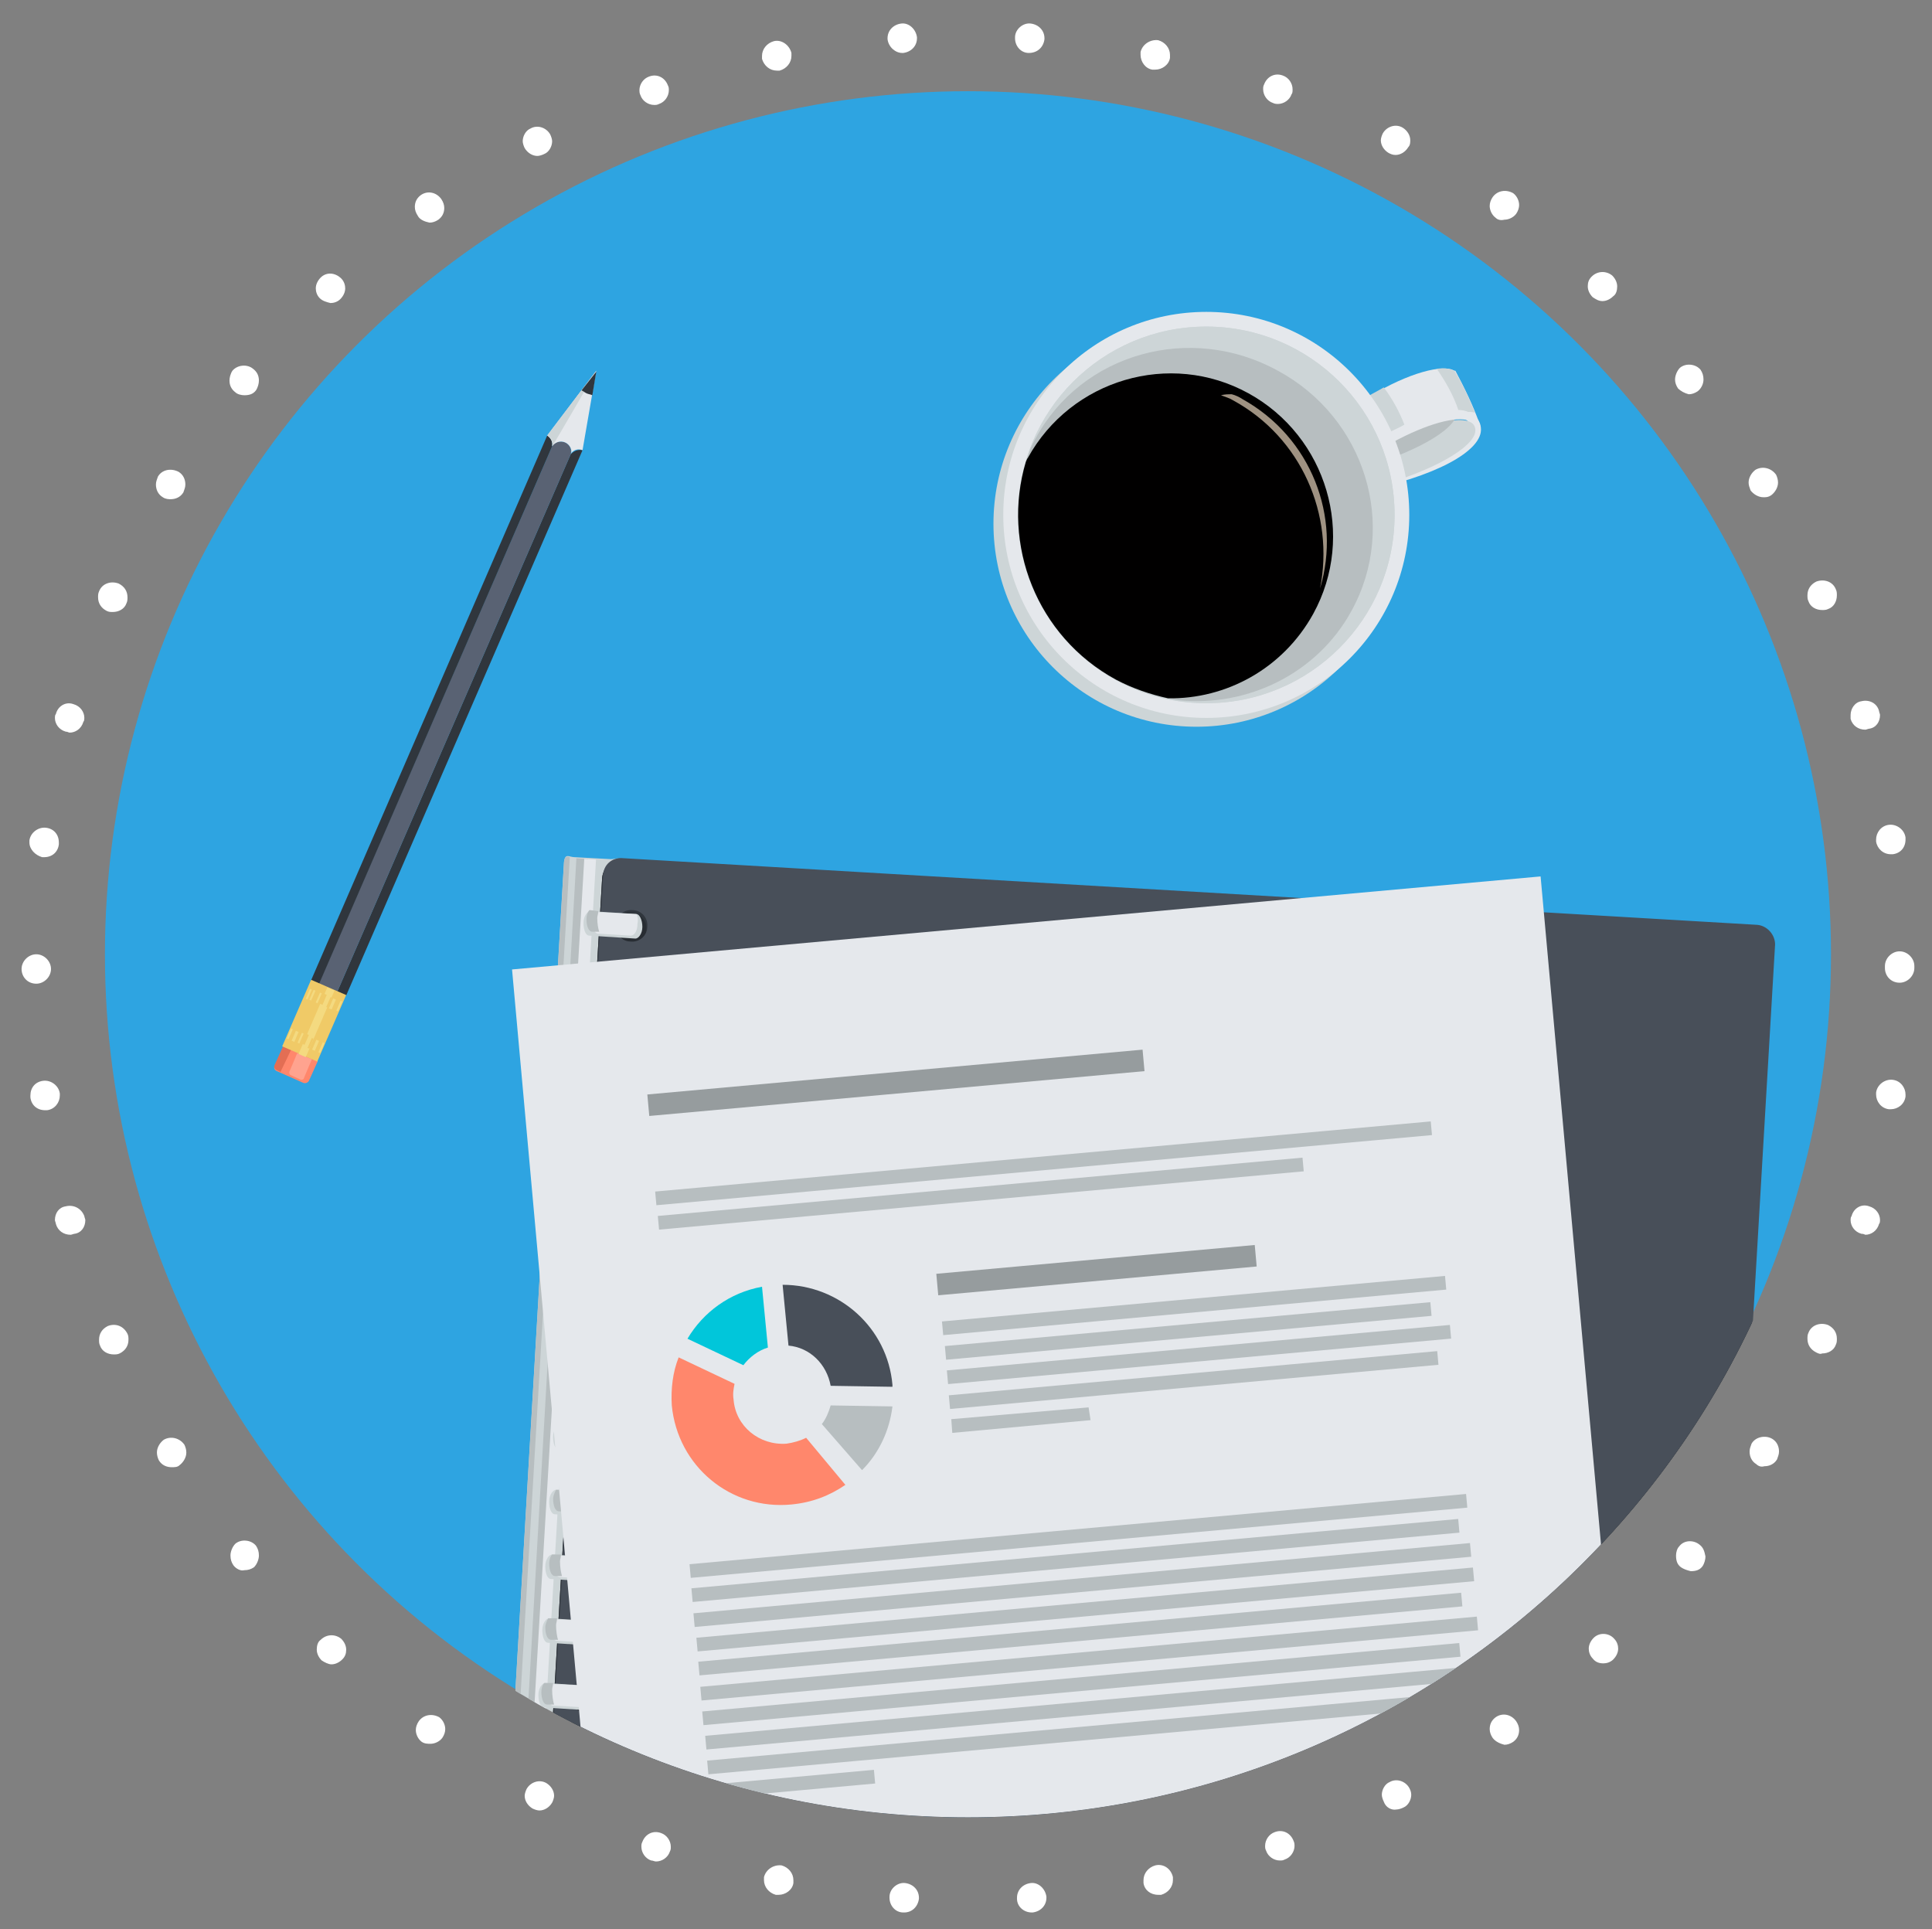 <?xml version="1.0" encoding="utf-8"?>
<!-- Generator: Adobe Illustrator 19.1.0, SVG Export Plug-In . SVG Version: 6.00 Build 0)  -->
<svg version="1.1" id="Mode_Isolation" xmlns="http://www.w3.org/2000/svg" xmlns:xlink="http://www.w3.org/1999/xlink" x="0px"
	 y="0px" viewBox="0 0 197 196.7" style="enable-background:new 0 0 197 196.7;" xml:space="preserve">
<rect x="0" y="0" width="197" height="196.7" fill="#808080" stroke="none"/>
<style type="text/css">
	.st0{fill:#2EA4E1;}
	.st1{fill:#FF876C;}
	.st2{fill:#FFA38F;}
	.st3{fill:#E36E54;}
	.st4{fill:#30363D;}
	.st5{fill:#596273;}
	.st6{fill:#E5E8EC;}
	.st7{fill:#CDD5D7;}
	.st8{fill:#F0CA67;}
	.st9{fill:#F4DA80;}
	.st10{fill:#B7BEC0;}
	.st11{fill:#010000;}
	.st12{fill:#9F9282;}
	.st13{clip-path:url(#SVGID_2_);}
	.st14{fill:#282D33;}
	.st15{fill:#484F59;}
	.st16{fill:#969C9E;}
	.st17{fill:#01C6DA;}
	.st18{fill:#FFFFFF;}
</style>
<g>
	<circle class="st0" cx="98.7" cy="97.3" r="88"/>
	<g>
		<g>
			<g>
				<path class="st1" d="M31.5,110.2l0.9-2l-3.5-1.5l-0.9,2c-0.1,0.2,0,0.4,0.2,0.5l2.7,1.2C31.1,110.5,31.4,110.4,31.5,110.2z"/>
				<path class="st2" d="M31,109.9l0.8-1.9l-1.5-0.6l-0.8,1.9c0,0.1,0,0.2,0.1,0.3l1.1,0.5C30.9,110.1,31,110,31,109.9z"/>
				<path class="st3" d="M29.7,107l-0.8-0.4l-0.9,2c-0.1,0.2,0,0.4,0.2,0.5l0.4,0.2L29.7,107z"/>
			</g>
			<path class="st4" d="M35.3,101.5l24.1-55.6c-0.5-0.1-0.9,0.1-1.2,0.4l-23.8,54.8L35.3,101.5z"/>
			<path class="st5" d="M32.5,100.3l1.9,0.8l23.8-54.8l0,0c0,0,0,0,0,0l0,0c0.1-0.5-0.1-1-0.6-1.2c-0.5-0.2-1.1,0-1.3,0.4
				c0,0,0,0,0,0l0,0l0,0L32.5,100.3z"/>
			<path class="st4" d="M56.3,45.5c0.1-0.4-0.1-0.9-0.5-1.1L31.7,100l0.8,0.4L56.3,45.5z"/>
			<path class="st6" d="M55.8,44.4c0.4,0.3,0.6,0.7,0.5,1.1l0,0l0,0c0,0,0,0,0,0c0.3-0.4,0.8-0.6,1.3-0.4c0.5,0.2,0.8,0.8,0.6,1.2
				l0,0c0,0,0,0,0,0l0,0c0.2-0.4,0.7-0.6,1.2-0.4l1.4-8.1L55.8,44.4z"/>
			<path class="st7" d="M55.8,44.4c0.4,0.3,0.6,0.7,0.5,1.1l0,0l0,0c0,0,0,0,0,0c0.3-0.4,4.5-7.7,4.5-7.7L55.8,44.4z"/>
			<g>
				
					<rect x="30.1" y="100.4" transform="matrix(0.917 0.398 -0.398 0.917 44.077 -4.145)" class="st8" width="3.9" height="7.4"/>
			</g>
			<g>
				
					<rect x="31.9" y="100.5" transform="matrix(0.918 0.397 -0.397 0.918 43.991 -4.245)" class="st9" width="0.8" height="7.4"/>
			</g>
			<path class="st4" d="M59.3,39.8c0.2,0.1,0.3,0.2,0.5,0.3c0.2,0.1,0.4,0.1,0.6,0.2l0.4-2.4L59.3,39.8z"/>
			<g>
				
					<rect x="34" y="102.5" transform="matrix(-0.398 0.917 -0.917 -0.398 142.434 111.736)" class="st9" width="1.1" height="0.2"/>
				
					<rect x="33.5" y="102.3" transform="matrix(-0.398 0.918 -0.918 -0.398 141.497 111.882)" class="st9" width="1.1" height="0.3"/>
				
					<rect x="33" y="102" transform="matrix(-0.398 0.917 -0.917 -0.398 140.557 112.081)" class="st8" width="1.1" height="0.2"/>
				
					<rect x="32.4" y="101.8" transform="matrix(-0.397 0.918 -0.918 -0.397 139.634 112.114)" class="st8" width="1.1" height="0.3"/>
				
					<rect x="31.9" y="101.6" transform="matrix(-0.398 0.917 -0.917 -0.398 138.676 112.472)" class="st9" width="1.1" height="0.2"/>
				
					<rect x="31.4" y="101.4" transform="matrix(-0.398 0.918 -0.918 -0.398 137.747 112.546)" class="st9" width="1.1" height="0.2"/>
				
					<rect x="30.9" y="101.1" transform="matrix(-0.398 0.917 -0.917 -0.398 136.802 112.797)" class="st9" width="1.1" height="0.2"/>
			</g>
			<g>
				
					<rect x="32.2" y="106.6" transform="matrix(-0.397 0.918 -0.918 -0.397 143.731 119.119)" class="st9" width="1.1" height="0.2"/>
				
					<rect x="31.7" y="106.4" transform="matrix(-0.397 0.918 -0.918 -0.397 142.796 119.27)" class="st9" width="1.1" height="0.3"/>
				
					<rect x="31.2" y="106.2" transform="matrix(-0.397 0.918 -0.918 -0.397 141.857 119.434)" class="st8" width="1.1" height="0.2"/>
				
					<rect x="30.6" y="106" transform="matrix(-0.399 0.917 -0.917 -0.399 140.903 119.758)" class="st8" width="1.1" height="0.3"/>
				
					<rect x="30.1" y="105.7" transform="matrix(-0.398 0.918 -0.918 -0.398 139.976 119.82)" class="st9" width="1.1" height="0.2"/>
				
					<rect x="29.6" y="105.5" transform="matrix(-0.397 0.918 -0.918 -0.397 139.045 119.935)" class="st9" width="1.1" height="0.3"/>
				
					<rect x="29.1" y="105.3" transform="matrix(-0.398 0.918 -0.918 -0.398 138.103 120.145)" class="st9" width="1.1" height="0.2"/>
			</g>
		</g>
		<g>
			<g>
				<path class="st6" d="M146.4,41.5c2.6,0.6,3.7,1.6,3.7,2.2c0,0.3-0.1,0.7-0.4,1.1c-1.5,1.7-5.6,3.4-10.7,4.4
					c-0.1,0.3-0.1,0.6-0.2,0.9c7.3-1.4,12.5-4.1,12.2-6.5c-0.1-1.3-1.8-2.3-4.5-3C146.5,41,146.4,41.3,146.4,41.5z"/>
				<path class="st7" d="M130.8,49.3c-0.5-1.6,4.8-0.1,9.6-3.2c5-3.2,9.6-4.1,10-2.5c0.5,1.6-3.6,4.1-9,5.7
					C136,50.8,131.2,50.8,130.8,49.3z"/>
				<path class="st10" d="M128.9,47.5c-0.5-1.6,4.8-0.1,9.6-3.2c5-3.2,9.6-4.1,10-2.5c0.5,1.6-3.6,4.1-9,5.7
					C134.1,49,129.3,49,128.9,47.5z"/>
				<path class="st6" d="M142,45.1c3.5-1.9,6.5-2.7,7.8-2.2c0.5,0,0.8,0.1,1.1,0.4c-0.7-2-1.6-3.8-2.5-5.5c0,0-0.1,0-0.1,0
					c-1.1-0.7-4.7,0.2-8.6,2.6C140.7,41.8,141.6,43.4,142,45.1z"/>
				<path class="st7" d="M143.2,43.3c-0.5-1.3-1.2-2.6-2.1-3.8c-0.5,0.3-1.1,0.6-1.6,0.9c1,1.1,1.7,2.4,2.1,3.7
					C142.2,43.8,142.7,43.6,143.2,43.3z"/>
				<circle class="st7" cx="122" cy="53.4" r="20.7"/>
				<circle class="st6" cx="123" cy="52.5" r="20.7"/>
				<circle class="st7" cx="123" cy="52.5" r="19.2"/>
				<circle class="st7" cx="123" cy="52.5" r="19.2"/>
				<path class="st10" d="M120.2,71.4c7,0.7,14.1-2.7,17.6-9.1c4.8-8.7,1.4-19.7-7.5-24.5c-8.9-4.9-20-1.8-24.7,6.9
					c-0.2,0.3-0.3,0.6-0.5,1c-3.4,8.8,0.2,19,8.7,23.6C115.9,70.4,118,71.1,120.2,71.4z"/>
				<path class="st11" d="M119.1,71.2c5.9,0.1,11.7-3,14.8-8.6c4.4-8,1.4-18.1-6.6-22.5c-8-4.4-18.1-1.4-22.5,6.6
					c-0.1,0.1-0.1,0.2-0.2,0.4c-2.5,8.4,1.1,17.8,9.2,22.2C115.5,70.2,117.3,70.8,119.1,71.2z"/>
				<g>
					<path class="st12" d="M125.7,40.8c7,3.8,10.4,11.7,8.9,19.2c2.2-7.3-0.9-15.4-7.9-19.3c-0.3-0.2-0.7-0.4-1.1-0.5
						c-0.4,0-0.7,0-1.1,0.1C125,40.5,125.4,40.6,125.7,40.8z"/>
				</g>
				<path class="st7" d="M149.7,42c0.3,0,0.5,0,0.7,0.1c-0.6-1.5-1.3-3-2.1-4.3c0,0-0.1,0-0.1,0c-0.3-0.2-0.9-0.3-1.7-0.2
					c0.9,1.3,1.7,2.7,2.2,4.2C149.1,41.8,149.5,41.9,149.7,42z"/>
			</g>
		</g>
		<g>
			<defs>
				<path id="SVGID_1_" d="M98.7,185.3c-48.5,0-88-38.9-88-86.6s39.5-86.6,88-86.6c48.5,0,88,38.9,88,86.6S147.2,185.3,98.7,185.3z"
					/>
			</defs>
			<clipPath id="SVGID_2_">
				<use xlink:href="#SVGID_1_"  style="overflow:visible;"/>
			</clipPath>
			<g class="st13">
				<g>
					<path class="st7" d="M48.4,243.2c-0.1,1,0.4,0.7,1,0.7l3.7,0.2c0.6,0,1,0.5,1.1-0.6l9.1-155.2c0.1-1.1-0.4-0.7-1-0.7l-3.7-0.2
						c-0.6,0-1-0.5-1.1,0.6L48.4,243.2z"/>
					
						<rect x="54.3" y="87.4" transform="matrix(-0.998 -5.689813e-002 5.689813e-002 -0.998 100.273 334.286)" class="st10" width="1.2" height="156.7"/>
					<path class="st10" d="M58.1,87.4c-0.3-0.1-0.6-0.1-0.6,0.7l-9.1,155.2c0,0.7,0.2,0.8,0.5,0.7L58.1,87.4z"/>
					
						<rect x="54.9" y="87.4" transform="matrix(-0.998 -5.877945e-002 5.877945e-002 -0.998 101.216 334.481)" class="st6" width="1.2" height="156.7"/>
					<path class="st14" d="M179.1,94.5L63.4,87.7c-1-0.1-1.9,0.7-2,1.8l-9,153c-0.1,1,0.7,1.9,1.8,2l115.7,6.8c1,0.1,1.9-0.7,2-1.8
						l9-153C181,95.5,180.2,94.6,179.1,94.5z"/>
					<path class="st4" d="M63.4,87.7l115.7,6.8c1,0.1,1.8,1,1.8,2l-9,153c-0.1,1.1-1,1.8-2,1.8l-115.7-6.8c-1-0.1-1.8-1-1.8-2l9-153
						C61.5,88.5,62.4,87.7,63.4,87.7z M55.8,240.4c0.9,0.1,1.7-0.6,1.7-1.5c0.1-0.9-0.6-1.7-1.5-1.7c-0.9-0.1-1.7,0.6-1.7,1.5
						C54.2,239.6,54.9,240.3,55.8,240.4z M56.2,233.8c0.9,0.1,1.7-0.6,1.7-1.5c0.1-0.9-0.6-1.7-1.5-1.7c-0.9-0.1-1.7,0.6-1.7,1.5
						C54.6,233,55.3,233.8,56.2,233.8z M56.6,227.3c0.9,0.1,1.7-0.6,1.7-1.5c0.1-0.9-0.6-1.7-1.5-1.7c-0.9-0.1-1.7,0.6-1.7,1.5
						C55,226.5,55.7,227.2,56.6,227.3z M57,220.7c0.9,0.1,1.7-0.6,1.7-1.5c0.1-0.9-0.6-1.7-1.5-1.7c-0.9-0.1-1.7,0.6-1.7,1.5
						C55.4,219.9,56.1,220.7,57,220.7z M57.3,214.2c0.9,0.1,1.7-0.6,1.7-1.5c0.1-0.9-0.6-1.7-1.5-1.7c-0.9-0.1-1.7,0.6-1.7,1.5
						C55.8,213.4,56.5,214.1,57.3,214.2z M57.7,207.6c0.9,0.1,1.7-0.6,1.7-1.5c0.1-0.9-0.6-1.7-1.5-1.7c-0.9-0.1-1.7,0.6-1.7,1.5
						C56.2,206.8,56.8,207.6,57.7,207.6z M58.1,201.1c0.9,0.1,1.7-0.6,1.7-1.5c0.1-0.9-0.6-1.7-1.5-1.7c-0.9-0.1-1.7,0.6-1.7,1.5
						C56.5,200.3,57.2,201,58.1,201.1z M58.5,194.5c0.9,0.1,1.7-0.6,1.7-1.5c0.1-0.9-0.6-1.7-1.5-1.7c-0.9-0.1-1.7,0.6-1.7,1.5
						C56.9,193.7,57.6,194.5,58.5,194.5z M58.9,188c0.9,0.1,1.7-0.6,1.7-1.5c0.1-0.9-0.6-1.7-1.5-1.7c-0.9-0.1-1.7,0.6-1.7,1.5
						C57.3,187.2,58,187.9,58.9,188z M59.3,181.4c0.9,0.1,1.7-0.6,1.7-1.5c0.1-0.9-0.6-1.7-1.5-1.7c-0.9-0.1-1.7,0.6-1.7,1.5
						C57.7,180.6,58.4,181.4,59.3,181.4z M59.6,174.9c0.9,0.1,1.7-0.6,1.7-1.5c0.1-0.9-0.6-1.7-1.5-1.7c-0.9,0-1.7,0.6-1.7,1.5
						C58.1,174.1,58.7,174.8,59.6,174.9z M60,168.3c0.9,0.1,1.7-0.6,1.7-1.5c0.1-0.9-0.6-1.7-1.5-1.7c-0.9-0.1-1.7,0.6-1.7,1.5
						C58.5,167.5,59.1,168.3,60,168.3z M60.4,161.8c0.9,0.1,1.7-0.6,1.7-1.5c0.1-0.9-0.6-1.7-1.5-1.7c-0.9-0.1-1.7,0.6-1.7,1.5
						C58.8,161,59.5,161.7,60.4,161.8z M60.8,155.2c0.9,0.1,1.7-0.6,1.7-1.5c0.1-0.9-0.6-1.7-1.5-1.7c-0.9-0.1-1.7,0.6-1.7,1.5
						C59.2,154.4,59.9,155.2,60.8,155.2z M61.2,148.7c0.9,0.1,1.7-0.6,1.7-1.5c0.1-0.9-0.6-1.7-1.5-1.7c-0.9-0.1-1.7,0.6-1.7,1.5
						C59.6,147.9,60.3,148.6,61.2,148.7z M61.6,142.1c0.9,0.1,1.7-0.6,1.7-1.5c0.1-0.9-0.6-1.7-1.5-1.7c-0.9-0.1-1.7,0.6-1.7,1.5
						C60,141.3,60.7,142.1,61.6,142.1z M61.9,135.6c0.9,0.1,1.7-0.6,1.7-1.5c0.1-0.9-0.6-1.7-1.5-1.7c-0.9-0.1-1.7,0.6-1.7,1.5
						C60.4,134.8,61.1,135.5,61.9,135.6z M62.3,129c0.9,0.1,1.7-0.6,1.7-1.5c0.1-0.9-0.6-1.7-1.5-1.7c-0.9-0.1-1.7,0.6-1.7,1.5
						C60.7,128.2,61.4,129,62.3,129z M62.7,122.5c0.9,0.1,1.7-0.6,1.7-1.5c0.1-0.9-0.6-1.7-1.5-1.7c-0.9-0.1-1.7,0.6-1.7,1.5
						C61.1,121.7,61.8,122.4,62.7,122.5z M63.1,115.9c0.9,0.1,1.7-0.6,1.7-1.5c0.1-0.9-0.6-1.7-1.5-1.7c-0.9,0-1.7,0.6-1.7,1.5
						C61.5,115.1,62.2,115.9,63.1,115.9z M63.5,109.4c0.9,0.1,1.7-0.6,1.7-1.5c0.1-0.9-0.6-1.7-1.5-1.7c-0.9-0.1-1.7,0.6-1.7,1.5
						C61.9,108.6,62.6,109.3,63.5,109.4z M63.9,102.9c0.9,0,1.7-0.6,1.7-1.5c0.1-0.9-0.6-1.7-1.5-1.7c-0.9-0.1-1.7,0.6-1.7,1.5
						C62.3,102,63,102.8,63.9,102.9z M64.2,96.3c0.9,0.1,1.7-0.6,1.7-1.5c0.1-0.9-0.6-1.7-1.5-1.7c-0.9-0.1-1.7,0.6-1.7,1.5
						C62.7,95.5,63.3,96.2,64.2,96.3z"/>
					<path class="st15" d="M63.5,87.5l115.7,6.8c1,0.1,1.8,1,1.8,2l-9,153c-0.1,1-1,1.8-2,1.8l-115.7-6.8c-1-0.1-1.8-1-1.8-2l9-153
						C61.5,88.2,62.4,87.4,63.5,87.5z M55.8,240.1c0.9,0.1,1.7-0.6,1.7-1.5c0.1-0.9-0.6-1.7-1.5-1.7c-0.9-0.1-1.7,0.6-1.7,1.5
						C54.3,239.3,54.9,240.1,55.8,240.1z M56.2,233.6c0.9,0.1,1.7-0.6,1.7-1.5c0.1-0.9-0.6-1.7-1.5-1.7c-0.9-0.1-1.7,0.6-1.7,1.5
						C54.6,232.7,55.3,233.5,56.2,233.6z M56.6,227c0.9,0.1,1.7-0.6,1.7-1.5c0.1-0.9-0.6-1.7-1.5-1.7c-0.9-0.1-1.7,0.6-1.7,1.5
						C55,226.2,55.7,227,56.6,227z M57,220.5c0.9,0.1,1.7-0.6,1.7-1.5c0-0.9-0.6-1.7-1.5-1.7c-0.9-0.1-1.7,0.6-1.7,1.5
						C55.4,219.6,56.1,220.4,57,220.5z M57.4,213.9c0.9,0.1,1.7-0.6,1.7-1.5c0.1-0.9-0.6-1.7-1.5-1.7c-0.9-0.1-1.7,0.6-1.7,1.5
						C55.8,213.1,56.5,213.9,57.4,213.9z M57.7,207.4c0.9,0.1,1.7-0.6,1.7-1.5c0.1-0.9-0.6-1.7-1.5-1.7c-0.9-0.1-1.7,0.6-1.7,1.5
						C56.2,206.5,56.9,207.3,57.7,207.4z M58.1,200.8c0.9,0.1,1.7-0.6,1.7-1.5c0.1-0.9-0.6-1.7-1.5-1.7c-0.9-0.1-1.7,0.6-1.7,1.5
						C56.5,200,57.2,200.8,58.1,200.8z M58.5,194.3c0.9,0.1,1.7-0.6,1.7-1.5c0.1-0.9-0.6-1.7-1.5-1.7c-0.9-0.1-1.7,0.6-1.7,1.5
						C56.9,193.5,57.6,194.2,58.5,194.3z M58.9,187.7c0.9,0.1,1.7-0.6,1.7-1.5c0.1-0.9-0.6-1.7-1.5-1.7c-0.9-0.1-1.7,0.6-1.7,1.5
						C57.3,186.9,58,187.7,58.9,187.7z M59.3,181.2c0.9,0.1,1.7-0.6,1.7-1.5c0.1-0.9-0.6-1.7-1.5-1.7c-0.9,0-1.7,0.6-1.7,1.5
						C57.7,180.4,58.4,181.1,59.3,181.2z M59.7,174.6c0.9,0.1,1.7-0.6,1.7-1.5c0.1-0.9-0.6-1.7-1.5-1.7c-0.9-0.1-1.7,0.6-1.7,1.5
						C58.1,173.8,58.8,174.6,59.7,174.6z M60,168.1c0.9,0.1,1.7-0.6,1.7-1.5c0.1-0.9-0.6-1.7-1.5-1.7c-0.9-0.1-1.7,0.6-1.7,1.5
						C58.5,167.3,59.1,168,60,168.1z M60.4,161.5c0.9,0.1,1.7-0.6,1.7-1.5c0.1-0.9-0.6-1.7-1.5-1.7c-0.9-0.1-1.7,0.6-1.7,1.5
						C58.8,160.7,59.5,161.5,60.4,161.5z M60.8,155c0.9,0.1,1.7-0.6,1.7-1.5c0.1-0.9-0.6-1.7-1.5-1.7c-0.9-0.1-1.7,0.6-1.7,1.5
						C59.2,154.2,59.9,154.9,60.8,155z M61.2,148.4c0.9,0.1,1.7-0.6,1.7-1.5c0.1-0.9-0.6-1.7-1.5-1.7c-0.9-0.1-1.7,0.6-1.7,1.5
						C59.6,147.6,60.3,148.4,61.2,148.4z M61.6,141.9c0.9,0.1,1.7-0.6,1.7-1.5c0.1-0.9-0.6-1.7-1.5-1.7c-0.9-0.1-1.7,0.6-1.7,1.5
						C60,141.1,60.7,141.8,61.6,141.9z M62,135.3c0.9,0.1,1.7-0.6,1.7-1.5c0.1-0.9-0.6-1.7-1.5-1.7c-0.9-0.1-1.7,0.6-1.7,1.5
						C60.4,134.5,61.1,135.3,62,135.3z M62.3,128.8c0.9,0,1.7-0.6,1.7-1.5c0.1-0.9-0.6-1.7-1.5-1.7c-0.9-0.1-1.7,0.6-1.7,1.5
						C60.8,128,61.5,128.7,62.3,128.8z M62.7,122.2c0.9,0.1,1.7-0.6,1.7-1.5c0.1-0.9-0.6-1.7-1.5-1.7c-0.9-0.1-1.7,0.6-1.7,1.5
						C61.1,121.4,61.8,122.2,62.7,122.2z M63.1,115.7c0.9,0.1,1.7-0.6,1.7-1.5c0.1-0.9-0.6-1.7-1.5-1.7c-0.9-0.1-1.7,0.6-1.7,1.5
						C61.5,114.9,62.2,115.6,63.1,115.7z M63.5,109.1c0.9,0.1,1.7-0.6,1.7-1.5c0.1-0.9-0.6-1.7-1.5-1.7c-0.9-0.1-1.7,0.6-1.7,1.5
						C61.9,108.3,62.6,109.1,63.5,109.1z M63.9,102.6c0.9,0.1,1.7-0.6,1.7-1.5c0.1-0.9-0.6-1.7-1.5-1.7c-0.9-0.1-1.7,0.6-1.7,1.5
						C62.3,101.8,63,102.5,63.9,102.6z M64.3,96c0.9,0.1,1.7-0.6,1.7-1.5c0.1-0.9-0.6-1.7-1.5-1.7c-0.9-0.1-1.7,0.6-1.7,1.5
						C62.7,95.2,63.4,96,64.3,96z"/>
					<g>
						<g>
							<path class="st7" d="M65.5,94.5c0,0.7-0.4,1.2-0.7,1.2l-4.7-0.3c-0.4,0-0.6-0.6-0.6-1.3l0,0c0-0.7,0.4-1.2,0.7-1.2l4.7,0.3
								C65.2,93.2,65.5,93.8,65.5,94.5L65.5,94.5z"/>
							<path class="st6" d="M64.9,93.2l-4.2-0.2c-0.2,0.2-0.3,0.6-0.3,0.9c0,0.7,0.2,1.3,0.6,1.3l3.3,0.2c0.4,0,0.7-0.5,0.7-1.2
								C65.1,93.7,65,93.4,64.9,93.2z"/>
							<path class="st10" d="M60.9,93.6c0-0.2,0.1-0.4,0.1-0.7l-0.8-0.1c0,0,0,0-0.1,0c-0.2,0.2-0.3,0.6-0.3,0.9
								c0,0.7,0.2,1.3,0.6,1.3l0.7,0c0,0,0,0,0,0C61,94.7,60.9,94.2,60.9,93.6z"/>
						</g>
						<g>
							<path class="st7" d="M65.1,101c0,0.7-0.4,1.2-0.7,1.2l-4.7-0.3c-0.4,0-0.6-0.6-0.6-1.3l0,0c0-0.7,0.4-1.2,0.7-1.2l4.7,0.3
								C64.9,99.7,65.1,100.3,65.1,101L65.1,101z"/>
							<path class="st6" d="M64.5,99.7l-4.2-0.2c-0.2,0.2-0.3,0.6-0.3,0.9c0,0.7,0.2,1.3,0.6,1.3l3.3,0.2c0.4,0,0.7-0.5,0.7-1.2
								C64.7,100.3,64.6,100,64.5,99.7z"/>
							<path class="st10" d="M60.6,100.1c0-0.2,0.1-0.4,0.1-0.7l-0.8,0c0,0,0,0-0.1,0c-0.1,0.2-0.3,0.5-0.3,0.9
								c0,0.7,0.2,1.3,0.6,1.3l0.7,0c0,0,0,0,0,0C60.6,101.3,60.5,100.7,60.6,100.1z"/>
						</g>
						<g>
							<path class="st7" d="M64.7,107.6c0,0.7-0.4,1.2-0.7,1.2l-4.7-0.3c-0.4,0-0.6-0.6-0.6-1.3l0,0c0-0.7,0.4-1.2,0.7-1.2l4.7,0.3
								C64.5,106.3,64.7,106.9,64.7,107.6L64.7,107.6z"/>
							<path class="st6" d="M64.1,106.3l-4.2-0.2c-0.2,0.2-0.3,0.6-0.3,0.9c0,0.7,0.2,1.3,0.6,1.3l3.3,0.2c0.4,0,0.7-0.5,0.7-1.2
								C64.3,106.9,64.2,106.5,64.1,106.3z"/>
							<path class="st10" d="M60.2,106.7c0-0.2,0.1-0.4,0.1-0.7l-0.8,0c0,0,0,0-0.1,0c-0.1,0.2-0.3,0.6-0.3,0.9
								c0,0.7,0.2,1.3,0.6,1.3l0.7,0c0,0,0,0,0,0C60.2,107.9,60.1,107.3,60.2,106.7z"/>
						</g>
						<g>
							<path class="st7" d="M64.3,114.1c0,0.7-0.4,1.2-0.7,1.2l-4.7-0.3c-0.4,0-0.6-0.6-0.6-1.3l0,0c0-0.7,0.4-1.2,0.7-1.2l4.7,0.3
								C64.1,112.9,64.4,113.4,64.3,114.1L64.3,114.1z"/>
							<path class="st6" d="M63.7,112.8l-4.2-0.2c-0.2,0.2-0.3,0.6-0.3,0.9c0,0.7,0.2,1.3,0.6,1.3l3.3,0.2c0.4,0,0.7-0.5,0.7-1.2
								C63.9,113.4,63.8,113.1,63.7,112.8z"/>
							<path class="st10" d="M59.8,113.3c0-0.2,0.1-0.4,0.1-0.7l-0.8,0c0,0,0,0-0.1,0c-0.2,0.2-0.3,0.5-0.3,0.9
								c0,0.7,0.2,1.3,0.6,1.3l0.7,0c0,0,0,0,0,0C59.8,114.4,59.8,113.9,59.8,113.3z"/>
						</g>
						<g>
							<path class="st7" d="M63.9,120.7c0,0.7-0.4,1.2-0.7,1.2l-4.7-0.3c-0.4,0-0.6-0.6-0.6-1.3l0,0c0-0.7,0.4-1.2,0.7-1.2l4.7,0.3
								C63.7,119.4,64,120,63.9,120.7L63.9,120.7z"/>
							<path class="st6" d="M63.3,119.4l-4.2-0.2c-0.2,0.2-0.3,0.6-0.3,0.9c0,0.7,0.2,1.3,0.6,1.3l3.3,0.2c0.4,0,0.7-0.5,0.7-1.2
								C63.5,120,63.5,119.6,63.3,119.4z"/>
							<path class="st10" d="M59.4,119.8c0-0.2,0.1-0.4,0.1-0.7l-0.8,0c0,0,0,0-0.1,0c-0.1,0.2-0.3,0.6-0.3,0.9
								c0,0.7,0.2,1.3,0.6,1.3l0.7,0c0,0,0,0,0,0C59.5,121,59.4,120.4,59.4,119.8z"/>
						</g>
						<g>
							<path class="st7" d="M63.6,127.3c0,0.7-0.4,1.2-0.7,1.2l-4.7-0.3c-0.4,0-0.6-0.6-0.6-1.3l0,0c0-0.7,0.4-1.2,0.7-1.2L63,126
								C63.3,126,63.6,126.6,63.6,127.3L63.6,127.3z"/>
							<path class="st6" d="M63,126l-4.2-0.2c-0.2,0.2-0.3,0.6-0.3,0.9c0,0.7,0.2,1.3,0.6,1.3l3.3,0.2c0.4,0,0.7-0.5,0.7-1.2
								C63.2,126.5,63.1,126.2,63,126z"/>
							<path class="st10" d="M59,126.4c0-0.2,0.1-0.4,0.1-0.7l-0.8,0c0,0,0,0-0.1,0c-0.2,0.2-0.3,0.5-0.3,0.9c0,0.7,0.2,1.3,0.6,1.3
								l0.7,0c0,0,0,0,0,0C59.1,127.5,59,127,59,126.4z"/>
						</g>
						<g>
							<path class="st7" d="M63.2,133.8c0,0.7-0.4,1.2-0.7,1.2l-4.7-0.3c-0.4,0-0.6-0.6-0.6-1.3l0,0c0-0.7,0.4-1.2,0.7-1.2l4.7,0.3
								C62.9,132.5,63.2,133.1,63.2,133.8L63.2,133.8z"/>
							<path class="st6" d="M62.6,132.5l-4.2-0.2c-0.2,0.2-0.3,0.6-0.3,0.9c0,0.7,0.2,1.3,0.6,1.3l3.3,0.2c0.4,0,0.7-0.5,0.7-1.2
								C62.8,133.1,62.7,132.8,62.6,132.5z"/>
							<path class="st10" d="M58.6,132.9c0-0.2,0-0.4,0.1-0.7l-0.8,0c0,0,0,0-0.1,0c-0.1,0.2-0.3,0.6-0.3,0.9c0,0.7,0.2,1.3,0.6,1.3
								l0.7,0c0,0,0,0,0,0C58.7,134.1,58.6,133.5,58.6,132.9z"/>
						</g>
						<g>
							<path class="st7" d="M62.8,140.4c0,0.7-0.4,1.2-0.7,1.2l-4.7-0.3c-0.4,0-0.6-0.6-0.6-1.3l0,0c0-0.7,0.4-1.2,0.7-1.2l4.7,0.3
								C62.6,139.1,62.8,139.7,62.8,140.4L62.8,140.4z"/>
							<path class="st6" d="M62.2,139.1l-4.2-0.2c-0.2,0.2-0.3,0.6-0.3,0.9c0,0.7,0.2,1.3,0.6,1.3l3.3,0.2c0.4,0,0.7-0.5,0.7-1.2
								C62.4,139.7,62.3,139.3,62.2,139.1z"/>
							<path class="st10" d="M58.2,139.5c0-0.2,0.1-0.4,0.1-0.7l-0.8,0c0,0,0,0-0.1,0c-0.2,0.2-0.3,0.5-0.3,0.9
								c0,0.7,0.2,1.3,0.6,1.3l0.7,0c0,0,0,0,0,0C58.3,140.7,58.2,140.1,58.2,139.5z"/>
						</g>
						<g>
							<path class="st7" d="M62.4,146.9c0,0.7-0.4,1.2-0.7,1.2l-4.7-0.3c-0.4,0-0.6-0.6-0.6-1.3l0,0c0-0.7,0.4-1.2,0.7-1.2l4.7,0.3
								C62.2,145.7,62.4,146.2,62.4,146.9L62.4,146.9z"/>
							<path class="st6" d="M61.8,145.6l-4.2-0.2c-0.2,0.2-0.3,0.6-0.3,0.9c0,0.7,0.2,1.3,0.6,1.3l3.3,0.2c0.4,0,0.7-0.5,0.7-1.2
								C62,146.2,61.9,145.9,61.8,145.6z"/>
							<path class="st10" d="M57.9,146.1c0-0.2,0.1-0.4,0.1-0.7l-0.8,0c0,0,0,0-0.1,0c-0.1,0.2-0.3,0.5-0.3,0.9
								c0,0.7,0.2,1.3,0.6,1.3l0.7,0c0,0,0,0,0,0C57.9,147.2,57.8,146.7,57.9,146.1z"/>
						</g>
						<g>
							<path class="st7" d="M62,153.5c0,0.7-0.4,1.2-0.7,1.2l-4.7-0.3c-0.4,0-0.6-0.6-0.6-1.3l0,0c0-0.7,0.4-1.2,0.7-1.2l4.7,0.3
								C61.8,152.2,62.1,152.8,62,153.5L62,153.5z"/>
							<path class="st6" d="M61.4,152.2l-4.2-0.2c-0.2,0.2-0.3,0.6-0.3,0.9c0,0.7,0.2,1.3,0.6,1.3l3.3,0.2c0.4,0,0.7-0.5,0.7-1.2
								C61.6,152.8,61.5,152.4,61.4,152.2z"/>
							<path class="st10" d="M57.5,152.6c0-0.2,0.1-0.4,0.1-0.7l-0.8,0c0,0,0,0-0.1,0c-0.1,0.2-0.3,0.6-0.3,0.9
								c0,0.7,0.2,1.3,0.6,1.3l0.7,0c0,0,0,0,0,0C57.5,153.8,57.4,153.2,57.5,152.6z"/>
						</g>
						<g>
							<path class="st7" d="M61.6,160.1c0,0.7-0.4,1.2-0.7,1.2l-4.7-0.3c-0.4,0-0.6-0.6-0.6-1.3l0,0c0-0.7,0.4-1.2,0.7-1.2l4.7,0.3
								C61.4,158.8,61.7,159.4,61.6,160.1L61.6,160.1z"/>
							<path class="st6" d="M61,158.8l-4.2-0.2c-0.2,0.2-0.3,0.6-0.3,0.9c0,0.7,0.2,1.3,0.6,1.3l3.3,0.2c0.4,0,0.7-0.5,0.7-1.2
								C61.2,159.3,61.2,159,61,158.8z"/>
							<path class="st10" d="M57.1,159.2c0-0.2,0.1-0.4,0.1-0.7l-0.8,0c0,0,0,0-0.1,0c-0.2,0.2-0.3,0.6-0.3,0.9
								c0,0.7,0.2,1.3,0.6,1.3l0.7,0c0,0,0,0,0,0C57.2,160.3,57.1,159.8,57.1,159.2z"/>
						</g>
						<g>
							<path class="st7" d="M61.3,166.6c0,0.7-0.4,1.2-0.7,1.2l-4.7-0.3c-0.4,0-0.6-0.6-0.6-1.3l0,0c0-0.7,0.4-1.2,0.7-1.2l4.7,0.3
								C61,165.3,61.3,165.9,61.3,166.6L61.3,166.6z"/>
							<path class="st6" d="M60.7,165.3l-4.2-0.2c-0.2,0.2-0.3,0.6-0.3,0.9c0,0.7,0.2,1.3,0.6,1.3l3.3,0.2c0.4,0,0.7-0.5,0.7-1.2
								C60.8,165.9,60.8,165.6,60.7,165.3z"/>
							<path class="st10" d="M56.7,165.7c0-0.2,0.1-0.4,0.1-0.7l-0.8,0c0,0,0,0-0.1,0c-0.1,0.2-0.3,0.6-0.3,0.9
								c0,0.7,0.2,1.3,0.6,1.3l0.7,0c0,0,0,0,0,0C56.8,166.9,56.7,166.3,56.7,165.7z"/>
						</g>
						<g>
							<path class="st7" d="M60.9,173.2c0,0.7-0.4,1.2-0.7,1.2l-4.7-0.3c-0.4,0-0.6-0.6-0.6-1.3l0,0c0-0.7,0.4-1.2,0.7-1.2l4.7,0.3
								C60.6,171.9,60.9,172.5,60.9,173.2L60.9,173.2z"/>
							<path class="st6" d="M60.3,171.9l-4.2-0.2c-0.2,0.2-0.3,0.6-0.3,0.9c0,0.7,0.2,1.3,0.6,1.3l3.3,0.2c0.4,0,0.7-0.5,0.7-1.2
								C60.5,172.5,60.4,172.1,60.3,171.9z"/>
							<path class="st10" d="M56.3,172.3c0-0.2,0.1-0.5,0.1-0.7l-0.8,0c0,0,0,0-0.1,0c-0.2,0.2-0.3,0.6-0.3,0.9
								c0,0.7,0.2,1.3,0.6,1.3l0.7,0c0,0,0,0,0,0C56.4,173.5,56.3,172.9,56.3,172.3z"/>
						</g>
						<g>
							<path class="st7" d="M60.5,179.7c0,0.7-0.4,1.2-0.7,1.2l-4.7-0.3c-0.4,0-0.6-0.6-0.6-1.3l0,0c0-0.7,0.4-1.2,0.7-1.2l4.7,0.3
								C60.3,178.5,60.5,179,60.5,179.7L60.5,179.7z"/>
							<path class="st6" d="M59.9,178.4l-4.2-0.2c-0.2,0.2-0.3,0.6-0.3,0.9c0,0.7,0.2,1.3,0.6,1.3l3.3,0.2c0.4,0,0.7-0.5,0.7-1.2
								C60.1,179,60,178.7,59.9,178.4z"/>
							<path class="st10" d="M55.9,178.9c0-0.2,0.1-0.4,0.1-0.7l-0.8,0c0,0,0,0-0.1,0c-0.2,0.2-0.3,0.6-0.3,0.9
								c0,0.7,0.2,1.3,0.6,1.3l0.7,0c0,0,0,0,0,0C56,180,55.9,179.5,55.9,178.9z"/>
						</g>
						<g>
							<path class="st7" d="M60.1,186.3c0,0.7-0.4,1.2-0.7,1.2l-4.7-0.3c-0.4,0-0.6-0.6-0.6-1.3l0,0c0-0.7,0.4-1.2,0.7-1.2l4.7,0.3
								C59.9,185,60.1,185.6,60.1,186.3L60.1,186.3z"/>
							<path class="st6" d="M59.5,185l-4.2-0.2c-0.2,0.2-0.3,0.6-0.3,0.9c0,0.7,0.2,1.3,0.6,1.3l3.3,0.2c0.4,0,0.7-0.5,0.7-1.2
								C59.7,185.6,59.6,185.2,59.5,185z"/>
							<path class="st10" d="M55.6,185.4c0-0.2,0.1-0.4,0.1-0.7l-0.8,0c0,0,0,0-0.1,0c-0.2,0.2-0.3,0.6-0.3,0.9
								c0,0.7,0.2,1.3,0.6,1.3l0.7,0c0,0,0,0,0,0C55.6,186.6,55.5,186,55.6,185.4z"/>
						</g>
						<g>
							<path class="st7" d="M59.7,192.9c0,0.7-0.4,1.2-0.7,1.2l-4.7-0.3c-0.4,0-0.6-0.6-0.6-1.3l0,0c0-0.7,0.4-1.2,0.7-1.2l4.7,0.3
								C59.5,191.6,59.8,192.2,59.7,192.9L59.7,192.9z"/>
							<path class="st6" d="M59.1,191.5l-4.2-0.2c-0.2,0.2-0.3,0.6-0.3,0.9c0,0.7,0.2,1.3,0.6,1.3l3.3,0.2c0.4,0,0.7-0.5,0.7-1.2
								C59.3,192.1,59.2,191.8,59.1,191.5z"/>
							<path class="st10" d="M55.2,192c0-0.2,0.1-0.4,0.1-0.7l-0.8,0c0,0,0,0-0.1,0c-0.1,0.2-0.3,0.5-0.3,0.9c0,0.7,0.2,1.3,0.6,1.3
								l0.7,0c0,0,0,0,0,0C55.2,193.1,55.1,192.6,55.2,192z"/>
						</g>
						<g>
							<path class="st7" d="M59.3,199.4c0,0.7-0.4,1.2-0.7,1.2l-4.7-0.3c-0.4,0-0.6-0.6-0.6-1.3l0,0c0-0.7,0.4-1.2,0.7-1.2l4.7,0.3
								C59.1,198.1,59.4,198.7,59.3,199.4L59.3,199.4z"/>
							<path class="st6" d="M58.7,198.1l-4.2-0.2c-0.2,0.2-0.3,0.6-0.3,0.9c0,0.7,0.2,1.3,0.6,1.3l3.3,0.2c0.4,0,0.7-0.5,0.7-1.2
								C58.9,198.7,58.9,198.4,58.7,198.1z"/>
							<path class="st10" d="M54.8,198.5c0-0.2,0.1-0.4,0.1-0.7l-0.8,0c0,0,0,0-0.1,0c-0.2,0.2-0.3,0.6-0.3,0.9
								c0,0.7,0.2,1.3,0.6,1.3l0.7,0c0,0,0,0,0,0C54.9,199.7,54.8,199.1,54.8,198.5z"/>
						</g>
						<g>
							<path class="st7" d="M58.9,206c0,0.7-0.4,1.2-0.7,1.2l-4.7-0.3c-0.4,0-0.6-0.6-0.6-1.3l0,0c0-0.7,0.4-1.2,0.7-1.2l4.7,0.3
								C58.7,204.7,59,205.3,58.9,206L58.9,206z"/>
							<path class="st6" d="M58.3,204.7l-4.2-0.2c-0.2,0.2-0.3,0.6-0.3,0.9c0,0.7,0.2,1.3,0.6,1.3l3.3,0.2c0.4,0,0.7-0.5,0.7-1.2
								C58.5,205.3,58.5,204.9,58.3,204.7z"/>
							<path class="st10" d="M54.4,205.1c0-0.2,0.1-0.4,0.1-0.7l-0.8,0c0,0,0,0-0.1,0c-0.2,0.2-0.3,0.5-0.3,0.9
								c0,0.7,0.2,1.3,0.6,1.3l0.7,0c0,0,0,0,0,0C54.5,206.3,54.4,205.7,54.4,205.1z"/>
						</g>
						<g>
							<path class="st7" d="M58.6,212.5c0,0.7-0.4,1.2-0.7,1.2l-4.7-0.3c-0.4,0-0.6-0.6-0.6-1.3l0,0c0-0.7,0.4-1.2,0.7-1.2l4.7,0.3
								C58.3,211.3,58.6,211.8,58.6,212.5L58.6,212.5z"/>
							<path class="st6" d="M58,211.2l-4.2-0.2c-0.2,0.2-0.3,0.6-0.3,0.9c0,0.7,0.2,1.3,0.6,1.3l3.3,0.2c0.4,0,0.7-0.5,0.7-1.2
								C58.2,211.8,58.1,211.5,58,211.2z"/>
							<path class="st10" d="M54,211.7c0-0.2,0.1-0.4,0.1-0.7l-0.8,0c0,0,0,0-0.1,0c-0.2,0.2-0.3,0.6-0.3,0.9c0,0.7,0.2,1.3,0.6,1.3
								l0.7,0c0,0,0,0,0,0C54.1,212.8,54,212.3,54,211.7z"/>
						</g>
						<g>
							<path class="st7" d="M58.2,219.1c0,0.7-0.4,1.2-0.7,1.2l-4.7-0.3c-0.4,0-0.6-0.6-0.6-1.3l0,0c0-0.7,0.4-1.2,0.7-1.2l4.7,0.3
								C58,217.8,58.2,218.4,58.2,219.1L58.2,219.1z"/>
							<path class="st6" d="M57.6,217.8l-4.2-0.2c-0.2,0.2-0.3,0.6-0.3,0.9c0,0.7,0.2,1.3,0.6,1.3L57,220c0.4,0,0.7-0.5,0.7-1.2
								C57.8,218.4,57.7,218,57.6,217.8z"/>
							<path class="st10" d="M53.6,218.2c0-0.2,0.1-0.4,0.1-0.7l-0.8,0c0,0,0,0-0.1,0c-0.1,0.2-0.3,0.6-0.3,0.9
								c0,0.7,0.2,1.3,0.6,1.3l0.7,0c0,0,0,0,0,0C53.7,219.4,53.6,218.8,53.6,218.2z"/>
						</g>
						<g>
							<path class="st7" d="M57.8,225.7c0,0.7-0.4,1.2-0.7,1.2l-4.7-0.3c-0.4,0-0.6-0.6-0.6-1.3l0,0c0-0.7,0.4-1.2,0.7-1.2l4.7,0.3
								C57.6,224.4,57.8,225,57.8,225.7L57.8,225.7z"/>
							<path class="st6" d="M57.2,224.3l-4.2-0.2c-0.2,0.2-0.3,0.6-0.3,0.9c0,0.7,0.2,1.3,0.6,1.3l3.3,0.2c0.4,0,0.7-0.5,0.7-1.2
								C57.4,224.9,57.3,224.6,57.2,224.3z"/>
							<path class="st10" d="M53.3,224.8c0-0.2,0.1-0.4,0.1-0.7l-0.8-0.1c0,0,0,0-0.1,0c-0.1,0.2-0.3,0.6-0.3,0.9
								c0,0.7,0.2,1.3,0.6,1.3l0.7,0c0,0,0,0,0,0C53.3,225.9,53.2,225.4,53.3,224.8z"/>
						</g>
						<g>
							<path class="st7" d="M57.4,232.2c0,0.7-0.4,1.2-0.7,1.2l-4.7-0.3c-0.4,0-0.6-0.6-0.6-1.3l0,0c0-0.7,0.4-1.2,0.7-1.2l4.7,0.3
								C57.2,230.9,57.5,231.5,57.4,232.2L57.4,232.2z"/>
							<path class="st6" d="M56.8,230.9l-4.2-0.2c-0.2,0.2-0.3,0.6-0.3,0.9c0,0.7,0.2,1.3,0.6,1.3l3.3,0.2c0.4,0,0.7-0.5,0.7-1.2
								C57,231.5,56.9,231.2,56.8,230.9z"/>
							<path class="st10" d="M52.9,231.3c0-0.2,0.1-0.4,0.1-0.7l-0.8,0c0,0,0,0-0.1,0c-0.2,0.2-0.3,0.5-0.3,0.9
								c0,0.7,0.2,1.3,0.6,1.3l0.7,0c0,0,0,0,0,0C52.9,232.5,52.8,231.9,52.9,231.3z"/>
						</g>
						<g>
							<path class="st7" d="M57,238.8c0,0.7-0.4,1.2-0.7,1.2l-4.7-0.3c-0.4,0-0.6-0.6-0.6-1.3l0,0c0-0.7,0.4-1.2,0.7-1.2l4.7,0.3
								C56.8,237.5,57.1,238.1,57,238.8L57,238.8z"/>
							<path class="st6" d="M56.4,237.5l-4.2-0.2c-0.2,0.2-0.3,0.6-0.3,0.9c0,0.7,0.2,1.3,0.6,1.3l3.3,0.2c0.4,0,0.7-0.5,0.7-1.2
								C56.6,238,56.6,237.7,56.4,237.5z"/>
							<path class="st10" d="M52.5,237.9c0-0.2,0.1-0.4,0.1-0.7l-0.8,0c0,0,0,0-0.1,0c-0.2,0.2-0.3,0.6-0.3,0.9
								c0,0.7,0.2,1.3,0.6,1.3l0.7,0c0,0,0,0,0,0C52.6,239.1,52.5,238.5,52.5,237.9z"/>
						</g>
					</g>
				</g>
				<g>
					
						<rect x="58.7" y="93.8" transform="matrix(0.996 -9.007805e-002 9.007805e-002 0.996 -14.703 10.71)" class="st6" width="105.3" height="148.9"/>
					
						<rect x="76" y="218.4" transform="matrix(0.996 -9.010283e-002 9.010283e-002 0.996 -19.27 11.225)" class="st10" width="77.5" height="1.4"/>
					
						<rect x="76.2" y="220.8" transform="matrix(0.996 -9.009331e-002 9.009331e-002 0.996 -19.48 11.343)" class="st10" width="79.5" height="1.4"/>
					
						<rect x="76.4" y="223.3" transform="matrix(0.996 -9.004327e-002 9.004327e-002 0.996 -19.704 11.292)" class="st10" width="77.8" height="1.4"/>
					
						<rect x="76.7" y="227.2" transform="matrix(0.996 -9.011488e-002 9.011488e-002 0.996 -20.131 9.959)" class="st10" width="47.1" height="1.4"/>
					
						<rect x="70.2" y="155.9" transform="matrix(0.996 -9.006635e-002 9.006635e-002 0.996 -13.652 10.535)" class="st10" width="79.5" height="1.4"/>
					
						<rect x="70.4" y="158.4" transform="matrix(0.996 -9.006481e-002 9.006481e-002 0.996 -13.883 10.521)" class="st10" width="78.5" height="1.4"/>
					
						<rect x="70.6" y="160.9" transform="matrix(0.996 -9.009425e-002 9.009425e-002 0.996 -14.106 10.6)" class="st10" width="79.5" height="1.4"/>
					
						<rect x="70.9" y="163.4" transform="matrix(0.996 -9.008708e-002 9.008708e-002 0.996 -14.329 10.63)" class="st10" width="79.5" height="1.4"/>
					
						<rect x="71.1" y="165.9" transform="matrix(0.996 -9.007774e-002 9.007774e-002 0.996 -14.56 10.6)" class="st10" width="78.1" height="1.4"/>
					
						<rect x="71.3" y="168.4" transform="matrix(0.996 -9.005485e-002 9.005485e-002 0.996 -14.773 10.687)" class="st10" width="79.5" height="1.4"/>
					
						<rect x="71.5" y="171" transform="matrix(0.996 -9.005027e-002 9.005027e-002 0.996 -15.009 10.628)" class="st10" width="77.5" height="1.4"/>
					
						<rect x="71.8" y="173.4" transform="matrix(0.996 -9.006635e-002 9.006635e-002 0.996 -15.224 10.749)" class="st10" width="79.5" height="1.4"/>
					
						<rect x="72" y="176" transform="matrix(0.996 -9.005386e-002 9.005386e-002 0.996 -15.456 10.704)" class="st10" width="77.8" height="1.4"/>
					
						<rect x="74.8" y="207.1" transform="matrix(0.996 -9.007407e-002 9.007407e-002 0.996 -18.218 11.082)" class="st10" width="77.8" height="0.5"/>
					
						<rect x="72.3" y="181.2" transform="matrix(0.996 -9.004449e-002 9.004449e-002 0.996 -16.049 8.013)" class="st10" width="16.9" height="1.4"/>
					
						<rect x="96" y="132.4" transform="matrix(0.996 -9.016149e-002 9.016149e-002 0.996 -11.504 11.524)" class="st10" width="51.5" height="1.4"/>
					
						<rect x="96.3" y="135" transform="matrix(0.996 -9.003247e-002 9.003247e-002 0.996 -11.724 11.457)" class="st10" width="49.7" height="1.4"/>
					
						<rect x="96.5" y="137.4" transform="matrix(0.996 -9.001883e-002 9.001883e-002 0.996 -11.935 11.566)" class="st10" width="51.5" height="1.4"/>
					
						<rect x="96.7" y="140" transform="matrix(0.996 -9.011874e-002 9.011874e-002 0.996 -12.182 11.543)" class="st10" width="50" height="1.4"/>
					<polygon class="st10" points="111.2,144.8 97.1,146.1 97,144.7 111,143.5 					"/>
					
						<rect x="66.7" y="117.9" transform="matrix(0.996 -9.006803e-002 9.006803e-002 0.996 -10.247 10.072)" class="st10" width="79.4" height="1.4"/>
					
						<rect x="67" y="121" transform="matrix(0.996 -9.006521e-002 9.006521e-002 0.996 -10.554 9.499)" class="st10" width="66" height="1.4"/>
					
						<rect x="66" y="109.3" transform="matrix(0.996 -9.015011e-002 9.015011e-002 0.996 -9.583 8.682)" class="st16" width="50.7" height="2.2"/>
					
						<rect x="95.5" y="128.4" transform="matrix(0.996 -9.009466e-002 9.009466e-002 0.996 -11.214 10.597)" class="st16" width="32.6" height="2.2"/>
					
						<rect x="101.2" y="189.8" transform="matrix(0.996 -9.009874e-002 9.009874e-002 0.996 -16.649 12.218)" class="st10" width="51.5" height="1.4"/>
					
						<rect x="101.5" y="192.4" transform="matrix(0.996 -9.009092e-002 9.009092e-002 0.996 -16.884 12.166)" class="st10" width="49.7" height="1.4"/>
					
						<rect x="101.7" y="194.8" transform="matrix(0.996 -9.012896e-002 9.012896e-002 0.996 -17.104 12.283)" class="st10" width="51.5" height="1.4"/>
					<polygon class="st10" points="151.9,196.5 102.1,201 102,199.7 151.8,195.2 					"/>
					
						<rect x="102.2" y="200.6" transform="matrix(0.996 -9.010109e-002 9.010109e-002 0.996 -17.643 11.639)" class="st10" width="35.8" height="1.4"/>
					
						<rect x="79.2" y="214.3" transform="matrix(0.996 -9.014431e-002 9.014431e-002 0.996 -19.04 8.317)" class="st10" width="6.8" height="1.4"/>
					
						<rect x="92.4" y="213.1" transform="matrix(0.996 -8.990020e-002 8.990020e-002 0.996 -18.827 9.479)" class="st10" width="6.8" height="1.4"/>
					
						<rect x="105.7" y="211.9" transform="matrix(0.996 -8.980343e-002 8.980343e-002 0.996 -18.646 10.654)" class="st10" width="6.8" height="1.4"/>
					<polygon class="st10" points="125.8,211.7 119,212.3 118.9,211 125.7,210.4 					"/>
					
						<rect x="100.7" y="186.3" transform="matrix(0.996 -9.011708e-002 9.011708e-002 0.996 -16.432 10.852)" class="st16" width="22.5" height="2.2"/>
					<g>
						<path class="st10" d="M84.7,143.3c-0.2,0.7-0.5,1.4-0.9,1.9l4.1,4.7c1.7-1.7,2.8-4,3.1-6.5L84.7,143.3z"/>
						<path class="st15" d="M80.4,137.2c2.2,0.2,3.9,1.9,4.3,4.1l6.3,0.1c0-0.1,0-0.1,0-0.2c-0.5-5.8-5.4-10.2-11.2-10.2L80.4,137.2
							z"/>
						<path class="st17" d="M75.8,139.2c0.6-0.8,1.5-1.5,2.5-1.8l-0.6-6.2c-3.3,0.6-6,2.6-7.6,5.3L75.8,139.2z"/>
						<path class="st1" d="M82.2,146.6c-0.6,0.3-1.3,0.5-2,0.6c-2.8,0.2-5.2-1.8-5.4-4.5c-0.1-0.6,0-1.1,0.1-1.6l-5.7-2.7
							c-0.6,1.5-0.8,3.2-0.7,4.9c0.6,6.2,6,10.7,12.2,10.1c2.1-0.2,3.9-0.9,5.5-2L82.2,146.6z"/>
					</g>
					<g>
						<g>
							
								<rect x="74.2" y="201.2" transform="matrix(-0.996 8.996934e-002 -8.996934e-002 -0.996 170.356 401.231)" class="st15" width="3.9" height="6.5"/>
							
								<rect x="79.8" y="194.4" transform="matrix(-0.996 9.056996e-002 -9.056996e-002 -0.996 181.314 393.344)" class="st10" width="3.9" height="12.8"/>
							
								<rect x="85.7" y="196.1" transform="matrix(-0.996 8.981304e-002 -8.981304e-002 -0.996 193.162 394.057)" class="st1" width="3.9" height="10.6"/>
							
								<rect x="91.3" y="188.6" transform="matrix(-0.996 8.956617e-002 -8.956617e-002 -0.996 203.865 385.591)" class="st17" width="3.9" height="17.6"/>
						</g>
					</g>
					<polygon class="st1" points="78,216.7 75.4,216.9 75.2,214.3 77.8,214.1 					"/>
					
						<rect x="88.5" y="213" transform="matrix(0.996 -8.980121e-002 8.980121e-002 0.996 -18.88 8.929)" class="st15" width="2.6" height="2.6"/>
					
						<rect x="101.7" y="211.8" transform="matrix(0.996 -8.885531e-002 8.885531e-002 0.996 -18.527 9.996)" class="st10" width="2.6" height="2.6"/>
					
						<rect x="114.9" y="210.6" transform="matrix(0.996 -8.988097e-002 8.988097e-002 0.996 -18.575 11.304)" class="st17" width="2.6" height="2.6"/>
				</g>
			</g>
		</g>
	</g>
</g>
<path class="st18" d="M92.1,195c-0.8,0-1.4-0.7-1.4-1.5l0,0c0,0,0-0.1,0-0.1l0,0c0-0.8,0.8-1.5,1.6-1.4l0,0c0.8,0.1,1.4,0.7,1.4,1.5
	l0,0c0,0,0,0.1,0,0.1l0,0c-0.1,0.8-0.7,1.4-1.5,1.4l0,0C92.2,195,92.2,195,92.1,195z M103.7,193.6c0,0,0-0.1,0-0.1l0,0
	c0-0.8,0.6-1.4,1.4-1.5l0,0c0.8-0.1,1.5,0.6,1.6,1.4l0,0c0,0,0,0.1,0,0.1l0,0c0,0.8-0.6,1.4-1.4,1.5l0,0c0,0-0.1,0-0.1,0l0,0
	C104.4,195,103.7,194.4,103.7,193.6z M79.1,193.2c-0.7-0.2-1.2-0.8-1.2-1.5l0,0c0-0.1,0-0.2,0-0.3l0,0c0.2-0.8,1-1.3,1.8-1.2l0,0
	c0.7,0.2,1.2,0.8,1.2,1.5l0,0c0,0.1,0,0.2,0,0.3l0,0c-0.1,0.7-0.8,1.2-1.5,1.2l0,0C79.3,193.2,79.2,193.2,79.1,193.2z M116.6,192
	c0-0.1,0-0.2,0-0.3l0,0c0-0.7,0.5-1.3,1.2-1.5l0,0c0.8-0.2,1.6,0.3,1.8,1.2l0,0c0,0.1,0,0.2,0,0.3l0,0c0,0.7-0.5,1.3-1.2,1.5l0,0
	l0,0l0,0c-0.1,0-0.2,0-0.3,0l0,0C117.3,193.2,116.7,192.7,116.6,192z M66.4,189.7L66.4,189.7L66.4,189.7c-0.6-0.2-1-0.8-1-1.4l0,0
	c0-0.2,0-0.3,0.1-0.5l0,0c0.3-0.8,1.1-1.2,1.9-0.9l0,0c0.6,0.2,1,0.8,1,1.4l0,0c0,0.2,0,0.3-0.1,0.5l0,0c-0.2,0.6-0.8,1-1.4,1l0,0
	C66.7,189.8,66.6,189.7,66.4,189.7z M129.1,188.7c-0.1-0.2-0.1-0.3-0.1-0.5l0,0c0-0.6,0.4-1.2,1-1.4l0,0c0.8-0.3,1.6,0.1,1.9,0.9
	l0,0c0.1,0.2,0.1,0.4,0.1,0.5l0,0c0,0.6-0.4,1.2-1,1.4l0,0c-0.2,0.1-0.3,0.1-0.5,0.1l0,0C129.9,189.7,129.3,189.3,129.1,188.7z
	 M54.3,184.4c-0.5-0.3-0.8-0.8-0.8-1.3l0,0c0-0.2,0.1-0.5,0.2-0.7l0,0c0.4-0.7,1.3-1,2-0.6l0,0c0.5,0.3,0.8,0.8,0.8,1.3l0,0
	c0,0.2-0.1,0.5-0.2,0.7l0,0c-0.3,0.5-0.8,0.8-1.3,0.8l0,0C54.8,184.6,54.5,184.5,54.3,184.4z M141.1,183.7c-0.1-0.2-0.2-0.5-0.2-0.7
	l0,0c0-0.5,0.3-1.1,0.8-1.3l0,0c0.7-0.4,1.6-0.1,2,0.6l0,0c0.1,0.2,0.2,0.4,0.2,0.7l0,0c0,0.5-0.3,1.1-0.8,1.3l0,0
	c-0.2,0.1-0.5,0.2-0.7,0.2l0,0C141.9,184.6,141.3,184.3,141.1,183.7z M43,177.6c-0.4-0.3-0.6-0.8-0.6-1.2l0,0c0-0.3,0.1-0.6,0.3-0.9
	l0,0c0.5-0.7,1.4-0.8,2.1-0.4l0,0c0.4,0.3,0.6,0.8,0.6,1.2l0,0c0,0.3-0.1,0.6-0.3,0.9l0,0c-0.3,0.4-0.8,0.6-1.2,0.6l0,0
	C43.6,177.8,43.3,177.8,43,177.6z M152.2,177.2c-0.2-0.3-0.3-0.6-0.3-0.9l0,0c0-0.5,0.2-0.9,0.6-1.2l0,0c0.7-0.5,1.6-0.3,2.1,0.4
	l0,0c0.2,0.3,0.3,0.6,0.3,0.9l0,0c0,0.5-0.2,0.9-0.6,1.2l0,0c-0.3,0.2-0.6,0.3-0.9,0.3l0,0C153,177.8,152.5,177.6,152.2,177.2z
	 M32.8,169.3c-0.3-0.3-0.5-0.7-0.5-1.1l0,0c0-0.4,0.1-0.8,0.4-1l0,0c0.6-0.6,1.5-0.6,2.1-0.1l0,0c0.3,0.3,0.5,0.7,0.5,1.1l0,0
	c0,0.4-0.1,0.7-0.4,1l0,0c-0.3,0.3-0.7,0.5-1.1,0.5l0,0C33.5,169.7,33.1,169.5,32.8,169.3z M162.4,169.1c-0.3-0.3-0.4-0.7-0.4-1l0,0
	c0-0.4,0.2-0.8,0.5-1.1l0,0c0.6-0.6,1.6-0.5,2.1,0.1l0,0c0.3,0.3,0.4,0.7,0.4,1l0,0c0,0.4-0.2,0.8-0.5,1.1l0,0
	c-0.3,0.3-0.7,0.4-1,0.4l0,0C163.1,169.6,162.7,169.5,162.4,169.1z M23.8,159.6c-0.2-0.3-0.3-0.6-0.3-1l0,0c0-0.4,0.2-0.9,0.5-1.2
	l0,0c0.6-0.5,1.6-0.4,2.1,0.2l0,0c0.2,0.3,0.3,0.6,0.3,1l0,0c0,0.4-0.2,0.9-0.5,1.2l0,0c-0.3,0.2-0.6,0.3-1,0.3l0,0
	C24.6,160.2,24.1,160,23.8,159.6z M171.4,159.8c-0.4-0.3-0.5-0.7-0.5-1.2l0,0c0-0.3,0.1-0.7,0.3-0.9l0,0c0.5-0.7,1.5-0.7,2.1-0.2
	l0,0c0.4,0.3,0.5,0.7,0.6,1.2l0,0c0,0.3-0.1,0.7-0.3,1l0,0c-0.3,0.4-0.7,0.5-1.2,0.5l0,0C172,160.1,171.7,160,171.4,159.8z
	 M16.2,148.9L16.2,148.9L16.2,148.9c-0.1-0.2-0.2-0.5-0.2-0.8l0,0c0-0.5,0.3-1,0.7-1.3l0,0c0.7-0.4,1.6-0.2,2.1,0.5l0,0
	c0.1,0.2,0.2,0.5,0.2,0.8l0,0c0,0.5-0.3,1-0.7,1.3l0,0c-0.2,0.2-0.5,0.2-0.8,0.2l0,0C17,149.6,16.5,149.4,16.2,148.9z M179.1,149.3
	c-0.5-0.3-0.7-0.8-0.7-1.3l0,0c0-0.3,0.1-0.5,0.2-0.8l0,0c0.4-0.7,1.4-0.9,2.1-0.5l0,0c0.5,0.3,0.7,0.8,0.7,1.3l0,0
	c0,0.3-0.1,0.5-0.2,0.8l0,0c-0.3,0.5-0.8,0.7-1.3,0.7l0,0C179.6,149.6,179.3,149.5,179.1,149.3z M10.2,137.2
	c-0.1-0.2-0.1-0.4-0.1-0.6l0,0c0-0.6,0.3-1.1,0.9-1.4l0,0c0.8-0.3,1.6,0,2,0.8l0,0c0.1,0.2,0.1,0.4,0.1,0.6l0,0
	c0,0.6-0.3,1.1-0.9,1.4l0,0c-0.2,0.1-0.4,0.1-0.6,0.1l0,0C11,138.1,10.4,137.8,10.2,137.2z M185.2,137.9c-0.6-0.3-0.9-0.8-0.9-1.4
	l0,0c0-0.2,0-0.4,0.1-0.6l0,0c0.3-0.8,1.2-1.1,2-0.8l0,0c0.6,0.3,0.9,0.8,0.9,1.4l0,0c0,0.2,0,0.4-0.1,0.6l0,0
	c-0.2,0.6-0.8,0.9-1.4,0.9l0,0C185.6,138.1,185.4,138,185.2,137.9z M5.7,124.8c0-0.1-0.1-0.3-0.1-0.4l0,0c0-0.7,0.4-1.3,1.1-1.4l0,0
	c0.8-0.2,1.6,0.2,1.9,1l0,0c0,0.1,0.1,0.3,0.1,0.4l0,0c0,0.7-0.4,1.3-1.1,1.4l0,0c-0.1,0-0.3,0.1-0.4,0.1l0,0
	C6.5,125.9,5.9,125.5,5.7,124.8z M189.8,125.8c-0.7-0.2-1.1-0.8-1.1-1.4l0,0c0-0.1,0-0.3,0.1-0.4l0,0c0.2-0.8,1-1.3,1.8-1l0,0
	c0.7,0.2,1.1,0.8,1.1,1.4l0,0c0,0.1,0,0.3-0.1,0.4l0,0l0,0l0,0c-0.2,0.7-0.8,1.1-1.4,1.1l0,0C190,125.8,189.9,125.8,189.8,125.8z
	 M3.1,111.9L3.1,111.9L3.1,111.9c0-0.1,0-0.1,0-0.2l0,0c0-0.8,0.5-1.4,1.3-1.5l0,0c0.8-0.1,1.6,0.5,1.7,1.3l0,0c0,0.1,0,0.1,0,0.2
	l0,0c0,0.7-0.5,1.4-1.3,1.5l0,0c-0.1,0-0.1,0-0.2,0l0,0C3.8,113.2,3.2,112.7,3.1,111.9z M192.6,113.1c-0.8-0.1-1.3-0.8-1.3-1.5l0,0
	c0-0.1,0-0.1,0-0.2l0,0c0.1-0.8,0.9-1.4,1.7-1.3l0,0c0.8,0.1,1.3,0.8,1.3,1.5l0,0c0,0.1,0,0.1,0,0.2l0,0c-0.1,0.8-0.8,1.3-1.5,1.3
	l0,0C192.7,113.1,192.7,113.1,192.6,113.1z M2.2,98.8c0-0.8,0.7-1.5,1.5-1.5l0,0c0.8,0,1.5,0.7,1.5,1.5l0,0c0,0.8-0.7,1.5-1.5,1.5
	l0,0C2.8,100.3,2.2,99.6,2.2,98.8z M192.2,98.7C192.2,98.7,192.2,98.6,192.2,98.7L192.2,98.7c0-0.1,0-0.2,0-0.2l0,0
	c0-0.8,0.7-1.5,1.5-1.5l0,0c0.8,0,1.5,0.7,1.5,1.5l0,0c0,0,0,0.1,0,0.1l0,0c0,0,0,0.1,0,0.1l0,0l0,0l0,0c0,0.8-0.7,1.5-1.5,1.5l0,0
	C192.8,100.2,192.2,99.5,192.2,98.7z M4.3,87.4C3.6,87.2,3,86.6,3,85.9l0,0c0-0.1,0-0.1,0-0.2l0,0c0.1-0.8,0.9-1.4,1.7-1.3l0,0
	C5.5,84.5,6,85.1,6,85.9l0,0c0,0.1,0,0.1,0,0.2l0,0c-0.1,0.8-0.7,1.3-1.5,1.3l0,0C4.5,87.4,4.4,87.4,4.3,87.4z M191.3,85.8
	L191.3,85.8c0-0.1,0-0.1,0-0.2l0,0c0-0.7,0.5-1.4,1.3-1.5l0,0c0.8-0.1,1.6,0.5,1.7,1.3l0,0l0,0l0,0c0,0.1,0,0.1,0,0.2l0,0
	c0,0.8-0.5,1.4-1.3,1.5l0,0c-0.1,0-0.1,0-0.2,0l0,0C192,87.1,191.4,86.5,191.3,85.8z M6.7,74.6c-0.7-0.2-1.1-0.8-1.1-1.4l0,0
	c0-0.1,0-0.3,0.1-0.4l0,0c0.2-0.8,1-1.3,1.8-1l0,0c0.7,0.2,1.1,0.8,1.1,1.4l0,0c0,0.1,0,0.3-0.1,0.4l0,0c-0.2,0.7-0.8,1.1-1.4,1.1
	l0,0C7,74.7,6.9,74.6,6.7,74.6z M188.7,73.3c0-0.1,0-0.3,0-0.4l0,0c0-0.6,0.4-1.3,1.1-1.4l0,0c0.8-0.2,1.6,0.2,1.8,1l0,0l0,0l0,0
	c0,0.1,0.1,0.3,0.1,0.4l0,0c0,0.7-0.4,1.3-1.1,1.4l0,0c-0.1,0-0.3,0.1-0.4,0.1l0,0C189.5,74.4,188.9,74,188.7,73.3z M10.9,62.3
	c-0.6-0.3-0.9-0.8-0.9-1.4l0,0c0-0.2,0-0.4,0.1-0.6l0,0c0.3-0.8,1.2-1.1,2-0.8l0,0c0.6,0.3,0.9,0.8,0.9,1.4l0,0c0,0.2,0,0.4-0.1,0.6
	l0,0c-0.2,0.6-0.8,0.9-1.4,0.9l0,0C11.3,62.4,11.1,62.4,10.9,62.3z M184.4,61.3c-0.1-0.2-0.1-0.4-0.1-0.6l0,0c0-0.6,0.3-1.1,0.9-1.4
	l0,0c0.8-0.3,1.7,0,2,0.8l0,0l0,0l0,0c0.1,0.2,0.1,0.4,0.1,0.6l0,0c0,0.6-0.3,1.2-0.9,1.4l0,0c-0.2,0.1-0.4,0.1-0.6,0.1l0,0
	C185.2,62.2,184.6,61.9,184.4,61.3z M16.6,50.7c-0.5-0.3-0.7-0.8-0.7-1.3l0,0c0-0.3,0.1-0.5,0.2-0.8l0,0c0.4-0.7,1.3-0.9,2.1-0.5
	l0,0c0.5,0.3,0.7,0.8,0.7,1.3l0,0c0,0.3-0.1,0.5-0.2,0.8l0,0c-0.3,0.5-0.8,0.7-1.3,0.7l0,0C17.2,50.9,16.9,50.9,16.6,50.7z
	 M178.5,50c-0.1-0.3-0.2-0.5-0.2-0.8l0,0c0-0.5,0.3-1,0.7-1.3l0,0c0.7-0.4,1.6-0.2,2.1,0.5l0,0c0.1,0.2,0.2,0.5,0.2,0.8l0,0
	c0,0.5-0.3,1-0.7,1.3l0,0c-0.3,0.2-0.5,0.2-0.8,0.2l0,0C179.3,50.7,178.8,50.4,178.5,50z M24,40c-0.4-0.3-0.6-0.7-0.6-1.2l0,0
	c0-0.3,0.1-0.7,0.3-1l0,0c0.5-0.6,1.5-0.7,2.1-0.2l0,0c0.4,0.3,0.6,0.7,0.6,1.2l0,0c0,0.3-0.1,0.7-0.3,1l0,0
	c-0.3,0.4-0.7,0.5-1.2,0.5l0,0C24.6,40.3,24.2,40.2,24,40z M171.1,39.6L171.1,39.6c-0.2-0.3-0.3-0.6-0.3-0.9l0,0
	c0-0.4,0.2-0.9,0.5-1.2l0,0c0.6-0.5,1.6-0.4,2.1,0.2l0,0c0.2,0.3,0.3,0.6,0.3,1l0,0c0,0.4-0.2,0.9-0.6,1.2l0,0
	c-0.3,0.2-0.6,0.3-0.9,0.3l0,0C171.8,40.1,171.4,39.9,171.1,39.6z M32.6,30.4c-0.3-0.3-0.4-0.7-0.4-1l0,0c0-0.4,0.2-0.8,0.5-1.1l0,0
	c0.6-0.6,1.5-0.5,2.1,0.1l0,0c0.3,0.3,0.4,0.7,0.4,1l0,0c0,0.4-0.2,0.8-0.5,1.1v0c-0.3,0.3-0.7,0.4-1,0.4l0,0
	C33.3,30.8,32.9,30.7,32.6,30.4z M162.4,30.3c-0.3-0.3-0.5-0.7-0.5-1.1l0,0c0-0.4,0.1-0.7,0.4-1l0,0c0.6-0.6,1.5-0.6,2.1-0.1l0,0
	c0.3,0.3,0.5,0.7,0.5,1.1l0,0c0,0.4-0.1,0.8-0.4,1l0,0c-0.3,0.3-0.7,0.5-1.1,0.5l0,0C163,30.7,162.7,30.5,162.4,30.3z M42.6,22
	c-0.2-0.3-0.3-0.6-0.3-0.9l0,0c0-0.5,0.2-0.9,0.6-1.2l0,0c0.7-0.5,1.6-0.3,2.1,0.4l0,0c0.2,0.3,0.3,0.6,0.3,0.9l0,0
	c0,0.5-0.2,0.9-0.6,1.2l0,0c-0.3,0.2-0.6,0.3-0.9,0.3l0,0C43.3,22.6,42.8,22.4,42.6,22z M152.5,22.2L152.5,22.2
	c-0.4-0.3-0.6-0.8-0.6-1.2l0,0c0-0.3,0.1-0.6,0.3-0.9l0,0c0.5-0.7,1.4-0.8,2.1-0.4l0,0l0,0l0,0c0.4,0.3,0.6,0.8,0.6,1.2l0,0
	c0,0.3-0.1,0.6-0.3,0.9l0,0c-0.3,0.4-0.8,0.6-1.2,0.6l0,0C153,22.5,152.7,22.4,152.5,22.2z M53.5,15.1c-0.1-0.2-0.2-0.5-0.2-0.7l0,0
	c0-0.5,0.3-1.1,0.8-1.3l0,0c0.7-0.4,1.6-0.1,2,0.6l0,0c0.1,0.2,0.2,0.5,0.2,0.7l0,0c0,0.5-0.3,1.1-0.8,1.3l0,0
	c-0.2,0.1-0.5,0.2-0.7,0.2l0,0C54.3,15.9,53.8,15.6,53.5,15.1z M141.6,15.6L141.6,15.6c-0.5-0.3-0.8-0.8-0.8-1.3l0,0
	c0-0.2,0.1-0.5,0.2-0.7l0,0c0.4-0.7,1.3-1,2-0.6l0,0c0.5,0.3,0.8,0.8,0.8,1.3l0,0c0,0.2,0,0.5-0.2,0.7l0,0c-0.3,0.5-0.8,0.8-1.3,0.8
	l0,0C142,15.8,141.8,15.7,141.6,15.6z M65.3,9.7c-0.1-0.2-0.1-0.4-0.1-0.5l0,0c0-0.6,0.4-1.2,1-1.4l0,0c0.8-0.3,1.6,0.1,1.9,0.9l0,0
	c0.1,0.2,0.1,0.3,0.1,0.5l0,0c0,0.6-0.4,1.2-1,1.4l0,0c-0.2,0.1-0.3,0.1-0.5,0.1l0,0C66.1,10.7,65.5,10.3,65.3,9.7z M129.8,10.5
	c-0.6-0.2-1-0.8-1-1.4l0,0c0-0.2,0-0.3,0.1-0.5l0,0c0.3-0.8,1.1-1.2,1.9-0.9l0,0c0.6,0.2,1,0.8,1,1.4l0,0c0,0.2,0,0.4-0.1,0.5l0,0
	c-0.2,0.6-0.8,1-1.4,1l0,0C130.2,10.6,130,10.6,129.8,10.5z M77.7,6c0-0.1,0-0.2,0-0.3l0,0c0-0.7,0.5-1.3,1.2-1.5l0,0
	c0.8-0.2,1.6,0.4,1.8,1.2l0,0c0,0.1,0,0.2,0,0.3l0,0c0,0.7-0.5,1.3-1.2,1.5l0,0c-0.1,0-0.2,0-0.3,0l0,0C78.5,7.2,77.9,6.7,77.7,6z
	 M117.5,7.1L117.5,7.1c-0.7-0.1-1.2-0.8-1.2-1.5l0,0c0-0.1,0-0.2,0-0.3l0,0c0.2-0.8,1-1.3,1.8-1.2l0,0c0.7,0.2,1.2,0.8,1.2,1.5l0,0
	c0,0.1,0,0.2,0,0.3l0,0c-0.1,0.7-0.8,1.2-1.5,1.2l0,0C117.7,7.1,117.6,7.1,117.5,7.1z M90.5,4c0,0,0-0.1,0-0.1l0,0
	c0-0.8,0.6-1.4,1.4-1.5l0,0c0.8-0.1,1.5,0.6,1.6,1.4l0,0c0,0,0,0.1,0,0.1l0,0c0,0.8-0.6,1.4-1.4,1.5l0,0c0,0-0.1,0-0.1,0l0,0
	C91.3,5.4,90.6,4.8,90.5,4z M104.9,5.4c-0.8,0-1.4-0.7-1.4-1.5l0,0c0,0,0-0.1,0-0.1l0,0c0-0.8,0.8-1.5,1.6-1.4l0,0
	c0.8,0.1,1.4,0.7,1.4,1.5l0,0c0,0,0,0.1,0,0.1l0,0C106.4,4.8,105.8,5.4,104.9,5.4L104.9,5.4C105,5.4,104.9,5.4,104.9,5.4z"/>
</svg>
